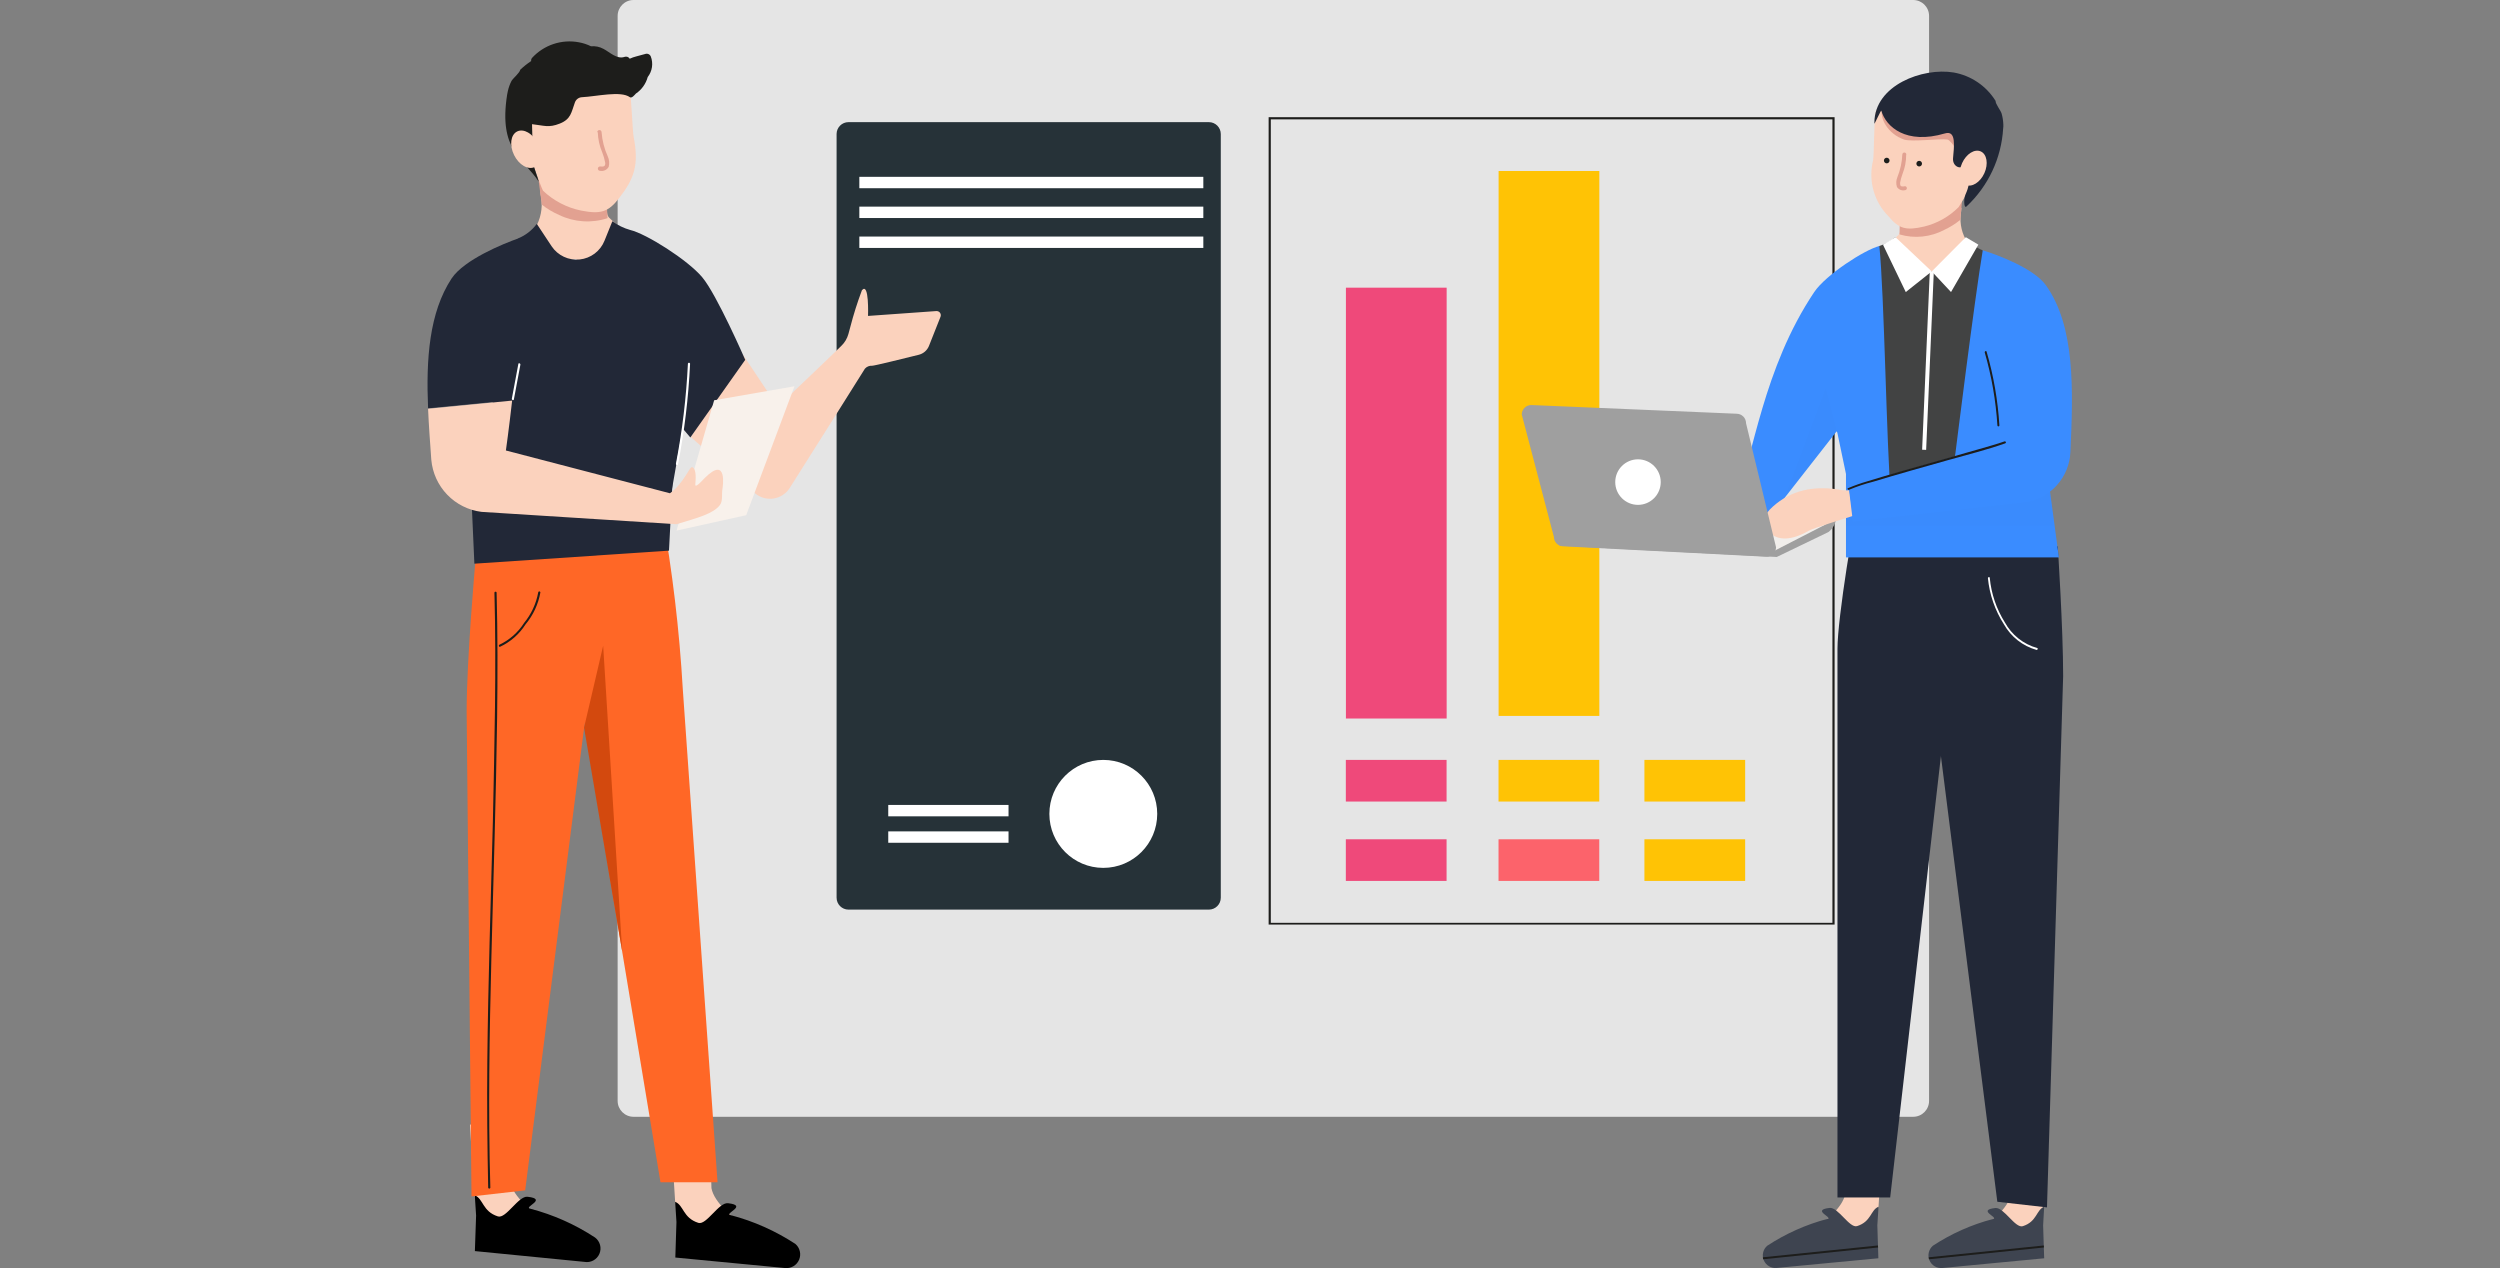 <svg width="690" height="350" viewBox="0 0 690 350" fill="none" xmlns="http://www.w3.org/2000/svg">
<rect x="0" y="0" width="690" height="350" fill="#808080" stroke="none"/>
<g clip-path="url(#clip0_3012_381)">
<path d="M528.037 0H174.855C172.433 0 170.469 1.966 170.469 4.391V303.842C170.469 306.266 172.433 308.233 174.855 308.233H528.037C530.46 308.233 532.423 306.266 532.423 303.842V4.391C532.423 1.966 530.46 0 528.037 0Z" fill="#E5E5E5"/>
<path d="M506.348 255.18H350.143V32.344H506.348V255.18ZM350.742 254.701H505.749V32.944H350.742V254.701Z" fill="#1D1D1B"/>
<path d="M333.653 33.711H234.182C232.369 33.711 230.898 35.183 230.898 36.998V247.766C230.898 249.581 232.369 251.052 234.182 251.052H333.653C335.467 251.052 336.937 249.581 336.937 247.766V36.998C336.937 35.183 335.467 33.711 333.653 33.711Z" fill="#263238"/>
<path d="M332.119 65.289H237.178V68.432H332.119V65.289Z" fill="white"/>
<path d="M332.119 57.031H237.178V60.175H332.119V57.031Z" fill="white"/>
<path d="M278.355 222.164H245.158V225.307H278.355V222.164Z" fill="white"/>
<path d="M278.355 229.461H245.158V232.604H278.355V229.461Z" fill="white"/>
<path d="M332.119 48.805H237.178V51.948H332.119V48.805Z" fill="white"/>
<path d="M399.276 198.314V79.398H371.473V198.314H399.276Z" fill="#EF497A"/>
<path d="M441.419 197.593V47.195H413.615V197.593H441.419Z" fill="#FFC305"/>
<path d="M481.663 197.59V122.391H453.859V197.59H481.663Z" fill="#E5E5E5"/>
<path d="M399.255 209.734H371.451V221.227H399.255V209.734Z" fill="#EF497A"/>
<path d="M441.397 209.734H413.594V221.227H441.397V209.734Z" fill="#FFC305"/>
<path d="M481.664 209.734H453.859V221.227H481.664V209.734Z" fill="#FFC305"/>
<path d="M399.255 231.641H371.451V243.134H399.255V231.641Z" fill="#EF497A"/>
<path d="M441.397 231.641H413.594V243.134H441.397V231.641Z" fill="#FC636B"/>
<path d="M481.664 231.641H453.859V243.134H481.664V231.641Z" fill="#FFC305"/>
<path d="M399.255 273.391H371.451V283.109H399.255V273.391Z" fill="#E5E5E5"/>
<path d="M441.397 273.391H413.594V283.109H441.397V273.391Z" fill="#E5E5E5"/>
<path d="M481.664 273.391H453.859V283.109H481.664V273.391Z" fill="#E5E5E5"/>
<path d="M304.51 239.535C312.731 239.535 319.395 232.864 319.395 224.635C319.395 216.406 312.731 209.734 304.51 209.734C296.289 209.734 289.625 216.406 289.625 224.635C289.625 232.864 296.289 239.535 304.51 239.535Z" fill="white"/>
<path d="M239.575 87.197L258.438 85.853C258.631 85.841 258.823 85.876 258.998 85.958C259.173 86.039 259.325 86.163 259.439 86.318C259.554 86.474 259.628 86.655 259.654 86.846C259.68 87.038 259.658 87.232 259.589 87.413L256.377 95.523C256.129 96.115 255.747 96.64 255.26 97.056C254.773 97.473 254.195 97.77 253.573 97.922C249.618 98.906 241.157 100.994 240.701 100.946C240.329 100.917 239.956 100.976 239.61 101.118C239.265 101.259 238.957 101.48 238.712 101.761C238.712 101.761 224.978 123.644 217.931 134.73C217.431 135.499 216.773 136.153 216 136.647C215.228 137.142 214.359 137.466 213.452 137.598C212.544 137.729 211.619 137.666 210.738 137.411C209.858 137.157 209.041 136.717 208.343 136.122L190.654 120.621L205.036 97.874L214.623 112.271C220.759 106.464 229.34 98.306 232.192 95.475C233.132 94.577 233.811 93.441 234.158 92.188L234.685 90.244C235.575 86.806 236.647 83.418 237.897 80.094C239.934 77.743 239.575 87.197 239.575 87.197Z" fill="#FBD2BD"/>
<path d="M137.207 342.932C134.139 340.916 130.927 329.975 130.927 329.926L129.705 310.443L140.275 306.172L140.827 326.207C141.546 330.238 147.13 334.845 150.63 336.933L156.886 340.699C158.06 341.419 137.711 342.044 137.183 342.907C137.255 342.907 137.255 342.932 137.207 342.932Z" fill="#FBD2BD"/>
<path d="M131.067 345.278L131.402 335.488L131.043 329.922C133.44 330.858 133.128 334.361 137.419 335.728C139.672 336.448 143.099 329.993 145.616 330.306C151.297 330.953 144.346 333.184 146.335 333.593C152.696 335.257 158.743 337.949 164.24 341.559C164.916 342.068 165.401 342.791 165.616 343.61C165.832 344.43 165.765 345.298 165.427 346.073C165.089 346.85 164.499 347.49 163.753 347.89C163.007 348.29 162.149 348.426 161.316 348.277L131.067 345.302V345.278Z" fill="black"/>
<path d="M192.645 344.699C189.553 342.683 186.365 331.742 186.342 331.693L185.119 312.281L195.785 307.891L196.361 327.926C197.08 331.957 202.64 336.565 206.14 338.652L212.42 342.419C213.57 343.138 193.245 343.763 192.693 344.626L192.645 344.699Z" fill="#FBD2BD"/>
<path d="M186.39 347.059L186.701 337.27L186.342 331.703C188.739 332.639 188.451 336.142 192.741 337.509C194.971 338.229 198.398 331.776 200.939 332.087C206.595 332.735 199.668 334.967 201.658 335.374C208.01 337.04 214.05 339.73 219.539 343.34C220.145 343.865 220.57 344.566 220.752 345.347C220.934 346.128 220.864 346.946 220.553 347.685C220.241 348.423 219.704 349.044 219.017 349.458C218.331 349.872 217.532 350.057 216.734 349.987L186.414 347.083L186.39 347.059Z" fill="black"/>
<path d="M159.832 190.998L182.291 326.302H198.039L188.451 190.206C187.512 173.908 185.591 157.683 182.698 141.617H147.584L159.832 190.998Z" fill="#FF6726"/>
<path d="M128.793 196.4C128.793 182.003 131.19 155.13 131.19 155.13C131.19 155.13 162.373 144.956 168.893 146.731L161.199 200.936L144.948 328.538L130.135 330.217L128.793 196.4Z" fill="#FF6726"/>
<path d="M169.129 105.932C183.007 102.357 179.651 67.781 179.651 67.781L173.156 65.381C171.661 63.591 170.061 61.892 168.362 60.294C168 60.008 167.74 59.612 167.619 59.166C167.451 58.255 167.331 57.319 167.236 56.359C160.5 59.239 150.457 53.744 149.115 52.664C149.152 53.318 149.241 53.968 149.379 54.608C149.801 57.528 149.199 60.504 147.677 63.03C146.56 64.916 144.964 66.473 143.051 67.541C141.373 70.18 153.238 110.035 169.129 105.932Z" fill="#FBD2BD"/>
<path d="M129.777 129.686L130.928 155.576L184.642 151.978L186.008 125.367L168.104 137.772L129.777 129.686Z" fill="#222837"/>
<path d="M159.138 71.508L157.943 71.6L162.053 124.709L163.248 124.616L159.138 71.508Z" fill="white"/>
<path d="M149.548 56.492C151.019 57.641 152.63 58.6 154.341 59.347C158.513 61.351 163.297 61.66 167.692 60.211C167.556 57.039 167.204 53.88 166.637 50.757C165.319 48.357 147.462 40.295 147.822 43.703C148.085 45.814 148.876 51.165 149.548 56.492Z" fill="#E2A191"/>
<path d="M143.41 35.059C143.41 35.059 149.426 52.143 149.882 52.647C152.803 55.414 156.44 57.309 160.38 58.117C165.797 59.173 167.906 58.525 170.855 54.71C175.169 49.167 176.367 45.4 174.881 37.746C174.57 36.21 174.186 25.413 173.707 23.685C172.46 19.27 164.838 21.406 164.119 19.366C163.208 16.199 143.41 35.059 143.41 35.059Z" fill="#FBD2BD"/>
<path d="M164.984 36.491C165.048 38.441 165.479 40.362 166.254 42.153C166.595 43.022 166.852 43.922 167.021 44.841C167.06 45 167.065 45.165 167.036 45.326C167.007 45.487 166.945 45.641 166.853 45.776C166.542 46.064 165.99 45.968 165.607 45.944C165.448 45.944 165.295 46.008 165.183 46.12C165.071 46.233 165.008 46.385 165.008 46.544C165.008 46.703 165.071 46.856 165.183 46.968C165.295 47.081 165.448 47.144 165.607 47.144C166.072 47.239 166.555 47.184 166.986 46.985C167.417 46.787 167.774 46.456 168.004 46.04C168.251 45.079 168.158 44.061 167.74 43.161C166.786 41.055 166.21 38.797 166.038 36.491C166.038 36.331 165.975 36.179 165.863 36.066C165.75 35.954 165.598 35.891 165.439 35.891C165.28 35.891 165.128 35.954 165.015 36.066C164.903 36.179 164.84 36.331 164.84 36.491H164.984Z" fill="#E2A191"/>
<path d="M193.795 76.499C189.768 71.7 178.335 64.502 173.924 63.47C172.156 62.972 170.491 62.16 169.011 61.07L166.83 66.469C166.264 67.867 165.33 69.084 164.126 69.99C162.922 70.896 161.495 71.456 159.997 71.612C158.499 71.767 156.987 71.511 155.623 70.871C154.26 70.232 153.096 69.233 152.256 67.981L148.158 61.79C146.848 63.556 145.083 64.933 143.052 65.773C141.902 67.285 130.636 106.372 138.978 127.439C143.987 140.084 166.901 139.94 172.966 138.956L184.95 137.924L188.33 118.729L188.497 118.345L190.535 120.744L205.683 99.317C205.683 99.317 197.821 81.25 193.795 76.499Z" fill="#222837"/>
<path d="M148.546 163.527C147.975 166.618 146.631 169.517 144.639 171.948C142.993 174.537 140.65 176.609 137.88 177.922C137.52 178.067 137.688 178.642 138.047 178.498C140.916 177.147 143.342 175.008 145.046 172.332C147.153 169.803 148.565 166.768 149.145 163.527C149.145 163.447 149.113 163.37 149.057 163.315C149.001 163.258 148.925 163.227 148.845 163.227C148.766 163.227 148.69 163.258 148.634 163.315C148.577 163.37 148.546 163.447 148.546 163.527Z" fill="#1D1D1B"/>
<path d="M186.727 146.44L205.95 142.193L219.276 106.609L197.105 110.472L186.727 146.44Z" fill="#F8F1EB"/>
<path d="M178.768 21.267C179.39 20.469 179.795 19.524 179.942 18.523C180.09 17.521 179.974 16.499 179.607 15.556C179.48 15.268 179.247 15.04 178.957 14.92C178.667 14.799 178.342 14.795 178.048 14.908L175.652 15.556C175.017 15.712 174.399 15.929 173.806 16.204C173.662 15.966 173.44 15.786 173.177 15.694C172.915 15.602 172.629 15.604 172.368 15.7C170.283 16.444 168.269 14.38 166.567 13.492C165.514 12.914 164.312 12.664 163.116 12.773C162.054 12.252 160.924 11.88 159.76 11.669C157.418 11.23 155.002 11.397 152.742 12.152C150.481 12.908 148.45 14.228 146.841 15.988C146.741 16.106 146.669 16.245 146.627 16.394C146.586 16.543 146.577 16.699 146.601 16.852C145.527 17.563 144.517 18.366 143.581 19.251C143.461 20.091 141.712 21.483 141.184 22.322C140.714 23.232 140.368 24.2 140.154 25.202C140.115 25.526 140.051 25.847 139.962 26.162C137.565 41.542 144.348 43.533 148.711 50.156L147.392 46.077C147.129 38.879 146.913 39.502 146.841 34.272C150.149 34.632 151.395 35.351 154.511 34.104C157.627 32.856 157.675 30.984 158.682 28.249C158.824 27.858 159.076 27.516 159.408 27.265C159.739 27.014 160.136 26.864 160.551 26.833C164.746 26.617 171.337 24.986 173.854 26.833C174.381 27.193 175.172 26.186 175.508 25.826C177.106 24.747 178.263 23.129 178.768 21.267Z" fill="#1D1D1B"/>
<path d="M147.574 46.095C149.378 45.203 149.758 42.285 148.422 39.575C147.086 36.866 144.541 35.392 142.736 36.284C140.932 37.175 140.552 40.094 141.888 42.804C143.224 45.513 145.769 46.986 147.574 46.095Z" fill="#FBD2BD"/>
<path d="M141.352 110.443L118.15 112.699C117.574 99.142 118.437 86.305 124.645 76.851C128.097 71.668 138.907 67.253 143.149 65.766C144.899 74.74 143.053 96.191 141.352 110.443Z" fill="#222837"/>
<path d="M199.381 135.061C199.141 136.357 199.573 138.228 198.686 139.404C196.84 141.803 192.67 142.883 186.701 144.683L132.891 141.275C129.286 140.823 125.944 139.147 123.423 136.527C120.902 133.908 119.354 130.502 119.037 126.879C118.702 122.08 118.342 117.449 118.15 112.818L141.352 110.562C140.441 118.601 139.626 124.335 139.626 124.335L184.904 136.141C188.931 133.237 190.297 128.558 191.112 128.942C192.334 129.59 191.975 132.517 191.903 133.741C191.831 134.965 194.3 132.11 194.539 131.894C200.891 125.607 199.477 134.509 199.381 135.061Z" fill="#FBD2BD"/>
<path d="M143.055 100.491L141.258 110.089C141.258 110.449 141.761 110.617 141.833 110.233L143.631 100.635C143.631 100.251 143.127 100.083 143.055 100.467V100.491Z" fill="white"/>
<path d="M189.86 100.417C189.419 109.682 188.314 118.904 186.553 128.011C186.553 128.395 187.056 128.563 187.128 128.179C188.909 119.018 190.022 109.74 190.46 100.417C190.46 100.338 190.428 100.261 190.372 100.205C190.316 100.149 190.24 100.117 190.16 100.117C190.081 100.117 190.004 100.149 189.948 100.205C189.892 100.261 189.86 100.338 189.86 100.417Z" fill="white"/>
<path d="M136.464 163.523C137.015 184.59 136.464 205.681 136.032 226.747C135.457 248.823 134.714 270.898 134.498 292.972C134.378 304.611 134.498 316.223 134.738 327.837C134.757 327.901 134.796 327.959 134.85 327.999C134.904 328.04 134.97 328.063 135.038 328.063C135.105 328.063 135.171 328.04 135.225 327.999C135.279 327.959 135.319 327.901 135.337 327.837C134.714 306.649 135.097 285.415 135.625 264.203C136.176 242.153 136.919 220.126 137.207 198.075C137.351 186.557 137.375 175.04 137.063 163.523C137.044 163.458 137.005 163.399 136.951 163.359C136.897 163.318 136.831 163.297 136.763 163.297C136.696 163.297 136.63 163.318 136.576 163.359C136.522 163.399 136.482 163.458 136.464 163.523Z" fill="#1D1D1B"/>
<path d="M161.199 200.837L166.472 178.211L171.721 262.528L161.199 200.837Z" fill="#D3490E"/>
<path d="M558.402 345.105C561.263 343.242 564.214 333.109 564.235 333.07L565.366 315.038L555.564 311.086L555.031 329.629C554.388 333.361 549.22 337.625 545.981 339.555L540.125 343.131C539.04 343.798 557.863 344.374 558.358 345.172L558.402 345.105Z" fill="#FBD2BD"/>
<path d="M564.192 347.267L563.903 338.206L564.192 333.055C561.974 333.921 562.261 337.162 558.29 338.428C556.204 339.096 553.033 333.122 550.704 333.409C545.447 334.009 551.856 336.075 550.038 336.452C544.151 337.993 538.555 340.483 533.467 343.825C532.907 344.31 532.514 344.96 532.346 345.683C532.177 346.406 532.242 347.163 532.53 347.846C532.818 348.53 533.316 349.103 533.951 349.486C534.585 349.869 535.325 350.04 536.064 349.976L564.192 347.288V347.267Z" fill="#3E4450"/>
<path d="M532.322 347.008L532.379 347.559L564.132 344.302L564.075 343.75L532.322 347.008Z" fill="#1D1D1B"/>
<path d="M512.638 345.075C515.5 343.211 518.45 333.107 518.472 333.061L519.604 315.008L509.8 311.031L509.268 329.574C508.602 333.282 503.456 337.546 500.218 339.501L494.34 343.119C493.276 343.786 512.078 344.362 512.596 345.14C512.596 345.054 512.617 345.096 512.638 345.075Z" fill="#FBD2BD"/>
<path d="M518.431 347.245L518.143 338.206L518.476 333.055C516.26 333.92 516.526 337.162 512.553 338.406C510.49 339.072 507.319 333.126 504.967 333.385C499.733 333.985 506.142 336.072 504.301 336.428C498.428 337.99 492.844 340.487 487.763 343.824C487.197 344.304 486.799 344.953 486.628 345.676C486.456 346.399 486.52 347.158 486.81 347.843C487.099 348.527 487.6 349.101 488.238 349.48C488.877 349.859 489.62 350.024 490.358 349.951L518.431 347.282V347.245Z" fill="#3E4450"/>
<path d="M486.547 347.007L486.604 347.559L518.357 344.302L518.301 343.75L486.547 347.007Z" fill="#1D1D1B"/>
<path d="M537.975 188.855L521.691 330.506H507.141V179.084C507.141 170.535 511.843 142.2 513.194 137.648H545.737L537.975 188.855Z" fill="#222837"/>
<path d="M569.429 186.616C569.429 173.292 567.943 150.821 567.943 150.821C567.943 150.821 534.314 142.405 528.281 143.936L534.137 196.386L551.26 331.686L564.968 333.241L569.429 186.616Z" fill="#222837"/>
<path d="M524.462 107.081C511.518 104.216 513.527 72.217 513.527 72.217L519.464 69.888C520.8 68.177 522.241 66.551 523.778 65.019C524.109 64.745 524.343 64.371 524.445 63.954C524.577 63.093 524.666 62.225 524.711 61.355C531.034 63.798 540.107 58.401 541.347 57.336C541.325 57.946 541.266 58.554 541.171 59.157C540.862 61.87 541.514 64.604 543.011 66.886C544.107 68.585 545.64 69.959 547.448 70.862C548.996 73.108 539.303 110.347 524.462 107.081Z" fill="#FBD2BD"/>
<path d="M521.912 137.718C508.729 136.074 513.616 73.609 513.616 73.609L518.7 67.903C520.32 67.376 521.826 66.548 523.137 65.461L525.354 70.413C525.922 71.689 526.827 72.785 527.971 73.584C529.114 74.383 530.455 74.854 531.846 74.948C533.238 75.041 534.628 74.753 535.868 74.115C537.109 73.476 538.152 72.51 538.884 71.323L542.476 65.557C543.718 67.133 545.355 68.351 547.22 69.086C548.33 70.442 546.621 106.237 539.567 125.977C535.355 137.828 527.548 138.428 521.912 137.718Z" fill="#424343"/>
<path d="M565.079 130.233L568.25 153.839H509.49V125.57L526.437 136.473L565.079 130.233Z" fill="#3A8CFF"/>
<path d="M530.508 124.122L531.616 124.17L533.733 74.923L532.625 74.875L530.508 124.122Z" fill="white"/>
<path d="M541.036 60.681C539.676 61.789 538.184 62.722 536.592 63.457C532.799 65.463 528.374 65.909 524.258 64.7C524.279 61.772 524.501 58.849 524.924 55.952C526.055 53.732 542.405 45.649 542.093 48.823C542.014 50.779 541.457 55.753 541.036 60.681Z" fill="#E2A191"/>
<path d="M550.616 40.279C550.616 40.279 540.991 56.667 540.59 57.154C537.969 59.794 534.667 61.654 531.053 62.529C526.085 63.683 524.088 63.151 521.251 59.731C519.256 57.731 517.816 55.248 517.069 52.523C516.322 49.798 516.295 46.926 516.991 44.188C517.23 42.748 517.257 32.774 517.633 31.154C518.63 27.025 525.751 28.755 526.283 26.835C527.104 23.869 550.616 40.279 550.616 40.279Z" fill="#FBD2BD"/>
<path d="M520.738 45.086C521.167 45.086 521.515 44.738 521.515 44.309C521.515 43.879 521.167 43.531 520.738 43.531C520.309 43.531 519.961 43.879 519.961 44.309C519.961 44.738 520.309 45.086 520.738 45.086Z" fill="#1D1E1C"/>
<path d="M529.697 45.945C530.126 45.945 530.474 45.597 530.474 45.168C530.474 44.739 530.126 44.391 529.697 44.391C529.268 44.391 528.92 44.739 528.92 45.168C528.92 45.597 529.268 45.945 529.697 45.945Z" fill="#1D1E1C"/>
<path d="M526.103 42.705C526.112 44.523 525.768 46.325 525.09 48.01C524.793 48.81 524.57 49.634 524.423 50.474C524.423 50.786 524.423 51.206 524.689 51.384C525.042 51.496 525.422 51.496 525.775 51.384C525.916 51.393 526.048 51.456 526.145 51.559C526.241 51.662 526.296 51.798 526.296 51.939C526.296 52.081 526.241 52.217 526.145 52.32C526.048 52.423 525.916 52.486 525.775 52.495C525.359 52.592 524.924 52.559 524.527 52.4C524.13 52.241 523.793 51.964 523.558 51.607C523.272 50.727 523.312 49.773 523.669 48.92C524.487 46.913 524.952 44.779 525.045 42.614C525.053 42.473 525.116 42.341 525.218 42.244C525.322 42.147 525.457 42.094 525.6 42.094C525.741 42.094 525.876 42.147 525.98 42.244C526.082 42.341 526.145 42.473 526.155 42.614L526.103 42.705Z" fill="#E2A191"/>
<path d="M543.986 33.688C543.609 33.288 519.778 29.47 519.429 29.581C517.787 30.024 519.67 29.341 519.429 30.091C518.787 32.69 521.05 36.954 525.484 38.506C527.701 39.238 535.244 38.194 537.468 38.506C538.578 38.684 540.773 42.948 541.906 42.948C542.37 42.948 542.814 42.948 543.037 42.437C543.586 39.551 543.906 36.625 543.996 33.688H543.986Z" fill="#E2A191"/>
<path d="M552.925 34.464C552.894 33.421 552.737 32.385 552.46 31.378C552.194 30.445 550.73 28.713 550.782 27.849C549.512 25.805 547.827 24.051 545.835 22.7C543.845 21.35 541.593 20.433 539.225 20.01C530.639 18.57 517.399 23.54 517.332 33.799C517.319 33.903 517.319 34.008 517.332 34.111C517.332 34.399 519.15 30.291 519.248 30.558C520.515 34.999 526.08 39.995 536.818 36.82C540.013 35.861 539.303 40.506 539.036 43.726C538.879 46.125 541.497 47.013 542.185 45.302C542.752 44.127 543.501 43.047 544.403 42.104C543.427 46.701 544.403 49.453 542.451 53.739C541.971 54.826 541.985 57.803 542.806 56.937C548.786 51.326 552.389 43.633 552.872 35.443C552.921 35.119 552.938 34.791 552.925 34.464Z" fill="#222837"/>
<path d="M546.694 41.792C544.997 41.025 542.689 42.468 541.539 45.017C540.39 47.565 540.834 50.253 542.532 51.02C544.23 51.788 546.537 50.344 547.687 47.795C548.837 45.247 548.391 42.559 546.694 41.792Z" fill="#FBD2BD"/>
<path d="M518.698 67.906C520.074 81.103 520.649 122.465 521.914 137.73L510.823 137.152L507.097 119.396L506.919 119.041L486.546 145.089L478.725 139.343C484.027 125.507 486.555 101.794 500.727 80.609C503.944 75.834 514.659 68.904 518.698 67.906Z" fill="#3A8CFF"/>
<path d="M490.376 153.729L430.485 150.611L428.889 148.145L486.56 145.069L506.934 142.383L506.735 143.426C506.489 144.786 505.744 146.005 504.649 146.845L490.376 153.729Z" fill="#9F9F9F"/>
<path d="M488.701 152.55L448.285 149.574L436.218 148.686L428.877 148.158L445.801 141.32L506.934 142.386L503.636 144.872L488.701 152.55Z" fill="#F1EEEB"/>
<path d="M523.157 65.461L519.695 67.527L525.994 80.606L533.159 74.915L523.157 65.461Z" fill="white"/>
<path d="M542.565 65.461L546.026 67.527L538.483 80.606L533.16 74.915L542.565 65.461Z" fill="white"/>
<g opacity="0.1">
<path opacity="0.1" d="M564.98 130.242L566.977 145.075H509.492V142.389L526.328 136.481L564.98 130.242Z" fill="#1D1D1B"/>
</g>
<g opacity="0.1">
<path opacity="0.1" d="M506.919 119.054L503.901 107.297L492.611 137.429L506.919 119.054Z" fill="#1D1D1B"/>
</g>
<path d="M510.446 135.337H508.737C500.374 133.715 494.097 135.536 489.351 139.779C488.169 140.804 487.215 142.068 486.557 143.488C486.333 144 488.773 152.549 499.334 146.42C500.465 145.777 511.446 142.379 511.446 142.379L510.446 135.337Z" fill="#FBD2BD"/>
<path d="M547.239 69.078C545.022 82.157 539.586 125.969 539.586 125.969L510.24 134.386L511.394 143.933L559.13 138.604C562.465 138.065 565.511 136.389 567.755 133.86C569.997 131.332 571.301 128.105 571.44 124.726C572.195 107.673 572.816 90.174 564.675 78.738C561.347 74.052 551.211 70.302 547.239 69.078Z" fill="#3A8CFF"/>
<path d="M487.574 153.662L431.488 150.782C430.794 150.782 430.128 150.506 429.637 150.016C429.146 149.523 428.87 148.858 428.87 148.162L420.002 114.409C420.002 113.714 420.277 113.048 420.767 112.556C421.258 112.065 421.924 111.789 422.618 111.789L479.294 114.189C479.638 114.189 479.981 114.257 480.3 114.39C480.618 114.523 480.907 114.717 481.15 114.963C481.394 115.208 481.587 115.499 481.717 115.819C481.848 116.139 481.913 116.482 481.91 116.828L490.185 151.046C490.185 151.741 489.909 152.407 489.418 152.9C488.927 153.39 488.261 153.666 487.567 153.666L487.574 153.662Z" fill="#9F9F9F"/>
<path d="M452.085 139.342C455.551 139.342 458.362 136.528 458.362 133.058C458.362 129.587 455.551 126.773 452.085 126.773C448.618 126.773 445.807 129.587 445.807 133.058C445.807 136.528 448.618 139.342 452.085 139.342Z" fill="white"/>
<path d="M510.134 134.705C511.847 133.978 513.601 133.355 515.389 132.841C518.505 131.865 521.668 130.953 524.816 130.043C531.871 128.023 538.925 126.068 545.979 124.026C548.44 123.306 550.904 122.648 553.32 121.806C553.39 121.799 553.459 121.818 553.515 121.858C553.572 121.898 553.612 121.957 553.629 122.025C553.644 122.092 553.636 122.163 553.605 122.225C553.573 122.287 553.519 122.335 553.455 122.36C548.288 124.182 542.908 125.513 537.636 127.001C530.759 128.954 523.86 130.864 517.006 132.952C514.735 133.524 512.511 134.266 510.351 135.171C510.04 135.327 509.752 134.838 510.064 134.691L510.134 134.705Z" fill="#1D1D1B"/>
<path d="M548.309 97.084C550.234 103.719 551.417 110.548 551.835 117.445C551.829 117.515 551.797 117.579 551.745 117.625C551.694 117.672 551.629 117.698 551.559 117.698C551.489 117.698 551.422 117.672 551.371 117.625C551.32 117.579 551.289 117.515 551.282 117.445C550.859 110.601 549.684 103.824 547.777 97.237C547.777 96.885 548.221 96.729 548.309 97.084Z" fill="#1D1D1B"/>
<path d="M549.177 159.528C549.591 163.883 551.019 168.08 553.347 171.784C554.281 173.492 555.548 174.996 557.07 176.208C558.594 177.421 560.342 178.317 562.215 178.846C562.57 178.846 562.414 179.445 562.081 179.378C558.278 178.306 555.05 175.777 553.098 172.339C550.618 168.483 549.097 164.089 548.66 159.525C548.667 159.457 548.699 159.392 548.75 159.346C548.801 159.299 548.868 159.273 548.938 159.273C549.007 159.273 549.074 159.299 549.125 159.346C549.177 159.392 549.208 159.457 549.214 159.525L549.177 159.528Z" fill="white"/>
</g>
<defs>
<clipPath id="clip0_3012_381">
<rect width="690" height="350" fill="white"/>
</clipPath>
</defs>
</svg>
